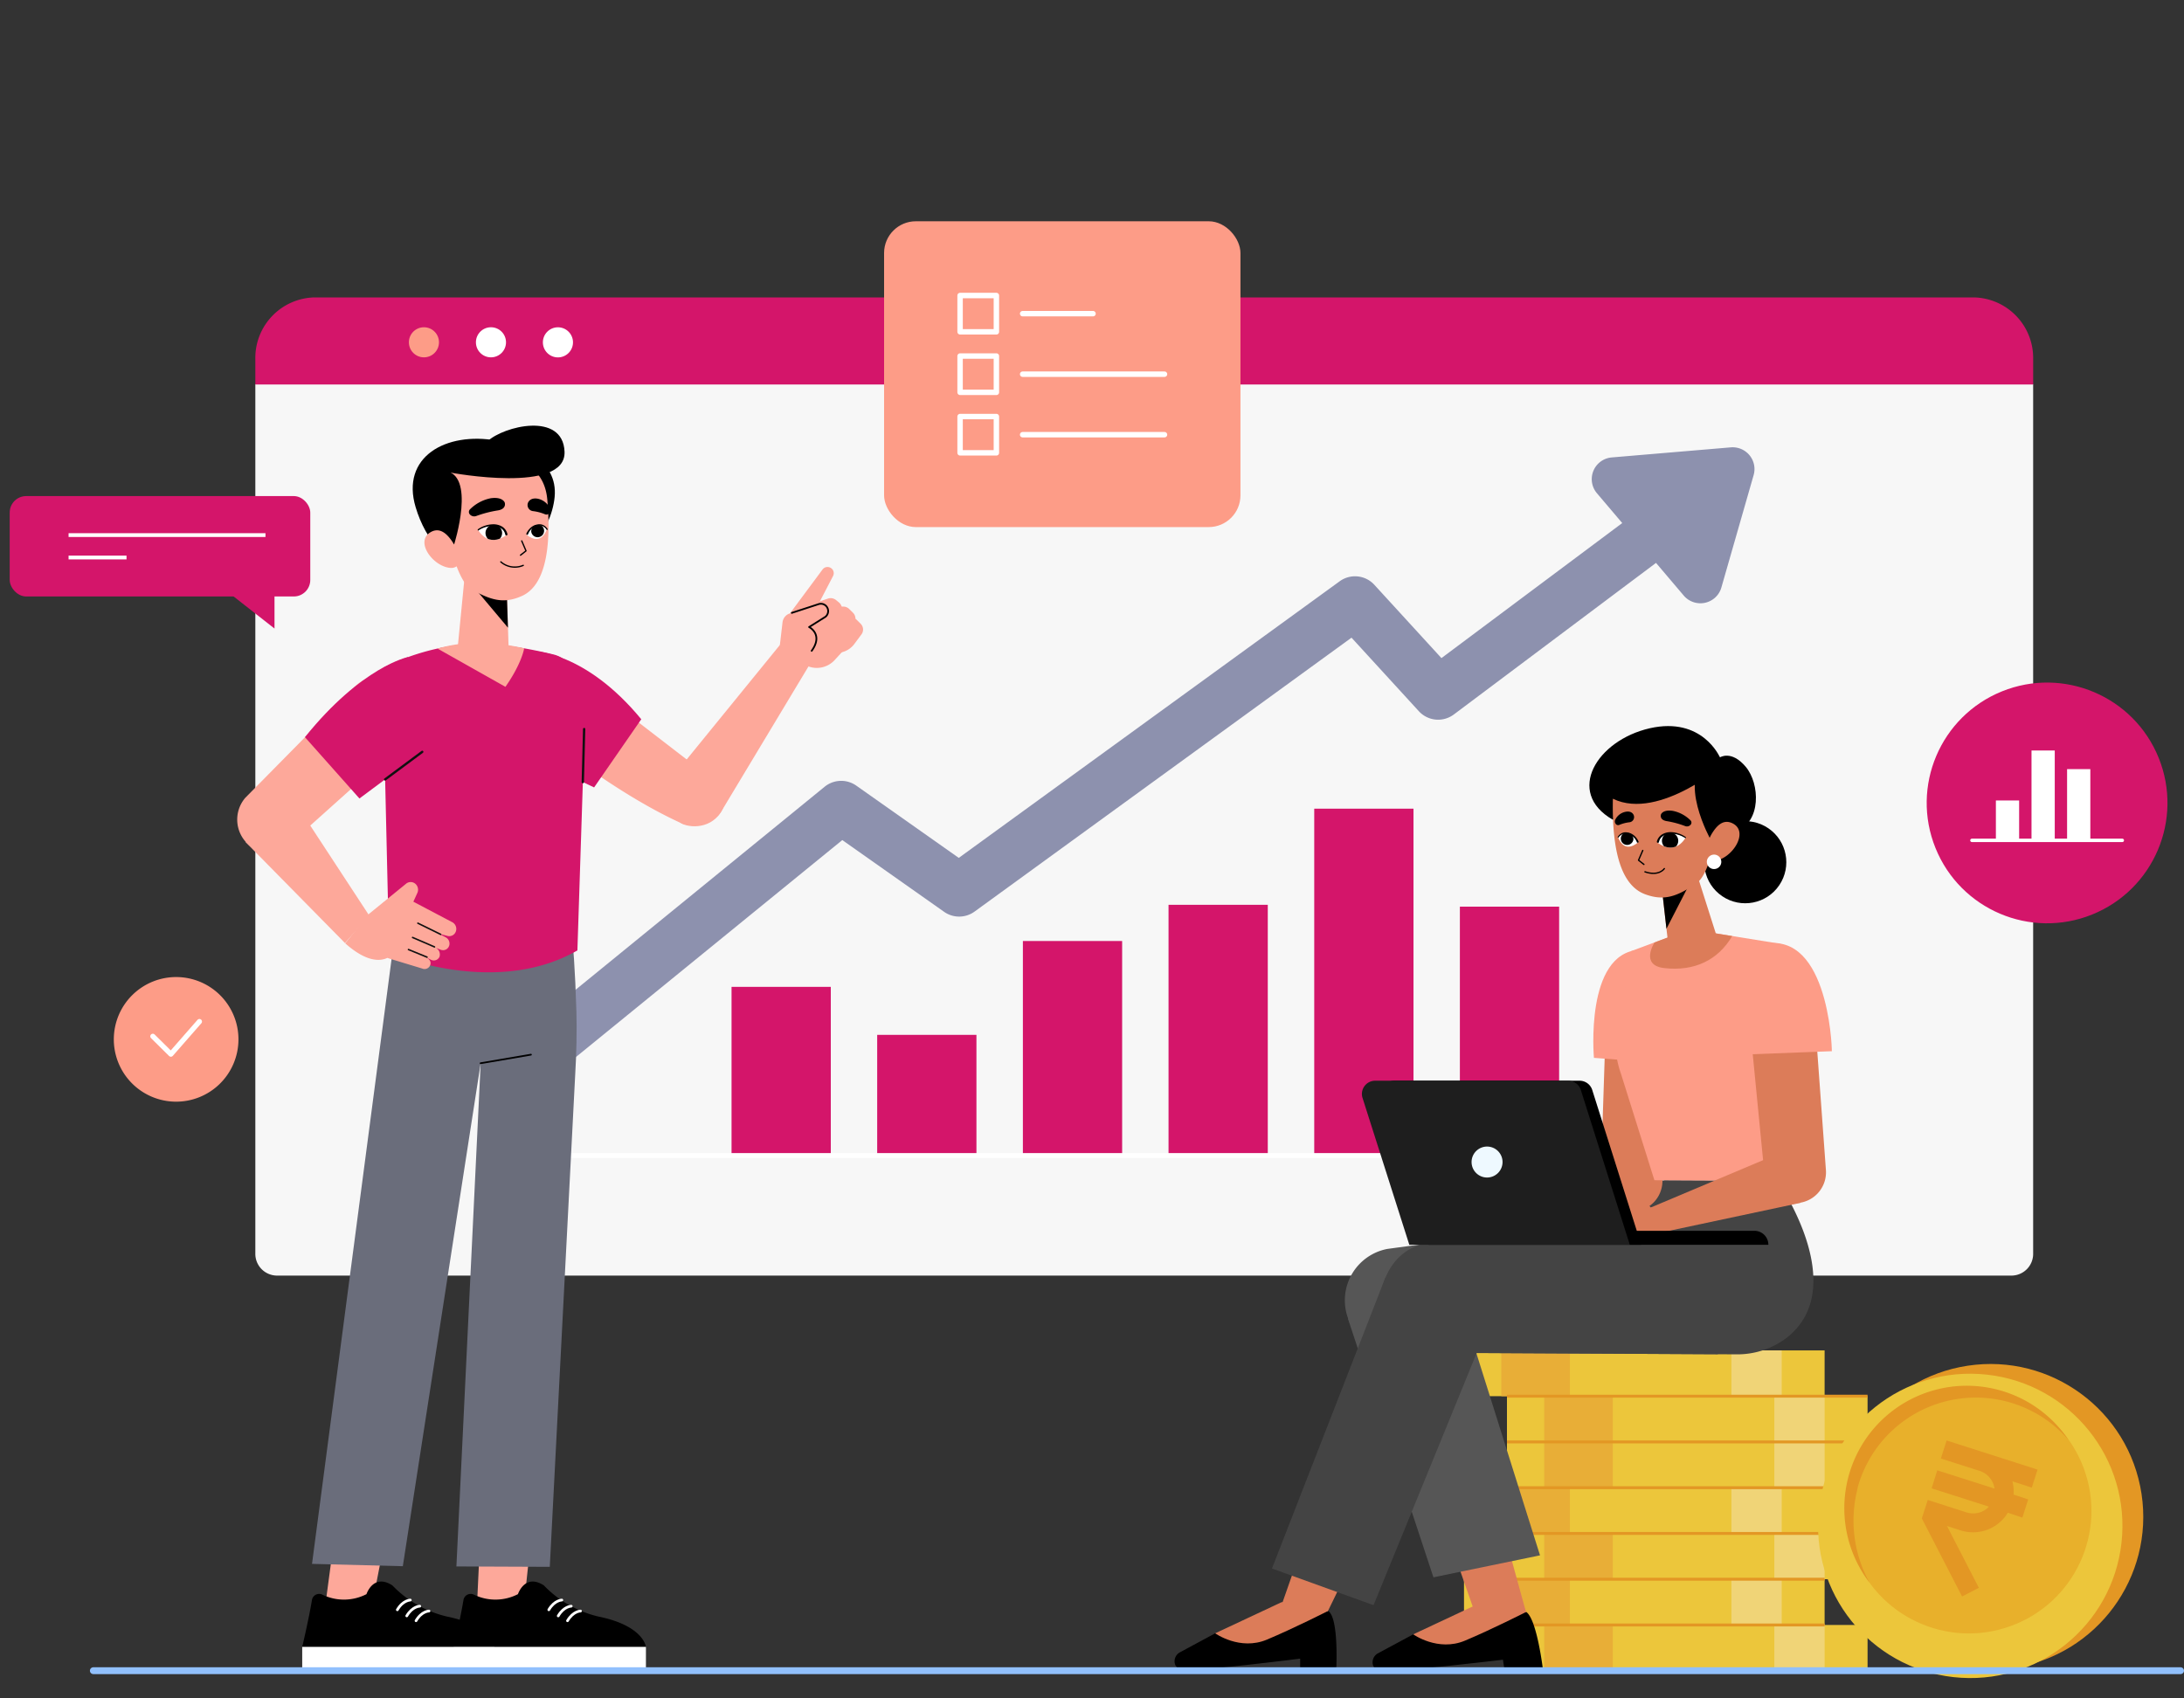 <svg id="Layer_1" data-name="Layer 1" xmlns="http://www.w3.org/2000/svg" xmlns:xlink="http://www.w3.org/1999/xlink" viewBox="0 0 450 350"><rect x="0" y="0" width="450" height="350" fill="#333333" stroke="none"/><defs><style>.cls-1{fill:#fff;}.cls-2{fill:#f7f7f7;}.cls-3{fill:#d4156a;}.cls-4{fill:#fd9c87;}.cls-5{fill:#8d91ae;}.cls-10,.cls-12,.cls-14,.cls-15,.cls-16,.cls-17,.cls-18,.cls-24,.cls-32,.cls-35,.cls-6,.cls-7,.cls-8,.cls-9{fill:none;}.cls-10,.cls-12,.cls-6,.cls-7,.cls-8,.cls-9{stroke:#fff;}.cls-24,.cls-6,.cls-8{stroke-miterlimit:10;}.cls-6{stroke-width:1.01px;}.cls-10,.cls-12,.cls-14,.cls-15,.cls-16,.cls-17,.cls-18,.cls-32,.cls-35,.cls-7,.cls-9{stroke-linecap:round;stroke-linejoin:round;}.cls-7{stroke-width:1.06px;}.cls-8{stroke-width:0.78px;}.cls-9{stroke-width:1.12px;}.cls-10{stroke-width:0.7px;}.cls-11{fill:#fda89a;}.cls-12{stroke-width:0.56px;}.cls-13{fill:#6a6d7b;}.cls-14,.cls-15,.cls-18,.cls-32{stroke:#000;}.cls-14{stroke-width:0.35px;}.cls-15{stroke-width:0.36px;}.cls-16,.cls-17{stroke:#101010;}.cls-16{stroke-width:0.48px;}.cls-17{stroke-width:0.31px;}.cls-18{stroke-width:0.27px;}.cls-19{clip-path:url(#clip-path);}.cls-20{clip-path:url(#clip-path-2);}.cls-21{fill:#ecc63b;}.cls-22{fill:#e8ae37;}.cls-23{fill:#f0d477;}.cls-24{stroke:#e39724;stroke-width:0.6px;}.cls-25{fill:#e39724;}.cls-26{fill:#e8b02b;}.cls-27{fill:#dc7c59;}.cls-28{fill:#565656;}.cls-29{fill:#444;}.cls-30{fill:#1e1e1e;}.cls-31{fill:#eef9ff;}.cls-32{stroke-width:0.27px;}.cls-33{clip-path:url(#clip-path-3);}.cls-34{clip-path:url(#clip-path-4);}.cls-35{stroke:#91c0fd;stroke-width:1.41px;}</style><clipPath id="clip-path"><path class="cls-1" d="M104.42,110.22s-1-3.76-5.9-1C98.52,109.18,100.5,113.08,104.42,110.22Z"/></clipPath><clipPath id="clip-path-2"><path class="cls-1" d="M108.5,110.19s1.47-3.71,4.18-1.13C112.68,109.06,111.61,112.7,108.5,110.19Z"/></clipPath><clipPath id="clip-path-3"><path class="cls-1" d="M341.5,173.64s.94-3.68,5.79-1C347.29,172.62,345.35,176.45,341.5,173.64Z"/></clipPath><clipPath id="clip-path-4"><path class="cls-1" d="M337.5,173.62s-1.45-3.65-4.1-1.12C333.4,172.5,334.45,176.08,337.5,173.62Z"/></clipPath></defs><path class="cls-2" d="M414.52,262.87H57a4.48,4.48,0,0,1-4.39-4.57V79.18H418.92V258.3A4.48,4.48,0,0,1,414.52,262.87Z"/><path class="cls-3" d="M418.92,79.23H52.61V74A12.47,12.47,0,0,1,64.84,61.29H406.69A12.48,12.48,0,0,1,418.92,74Z"/><circle class="cls-4" cx="87.35" cy="70.54" r="3.1"/><circle class="cls-1" cx="101.16" cy="70.54" r="3.1"/><path class="cls-1" d="M118.06,70.54a3.1,3.1,0,1,1-3.1-3.09A3.1,3.1,0,0,1,118.06,70.54Z"/><path class="cls-5" d="M360.48,93.82a4.51,4.51,0,0,0-3.85-1.63l-24.58,2.08a4.49,4.49,0,0,0-3,7.39l5.2,6.13L297,135.62l-13.82-15.1a5.39,5.39,0,0,0-7.15-.73l-78.48,57-21.12-14.89a5.4,5.4,0,0,0-6.52.23l-60.1,49a5.4,5.4,0,0,0,6.81,8.37l56.93-46.38,20.94,14.76a5.39,5.39,0,0,0,6.28,0l77.7-56.47,13.87,15.15a5.39,5.39,0,0,0,7.21.68L341.21,116l5.72,6.74a4.5,4.5,0,0,0,3.43,1.58,4.38,4.38,0,0,0,.95-.1,4.48,4.48,0,0,0,3.37-3.15l6.65-23.18A4.48,4.48,0,0,0,360.48,93.82Z"/><rect class="cls-3" x="150.73" y="203.37" width="20.45" height="34.91"/><rect class="cls-3" x="180.74" y="213.26" width="20.45" height="25.01"/><rect class="cls-3" x="210.76" y="193.92" width="20.45" height="44.36"/><rect class="cls-3" x="240.77" y="186.46" width="20.45" height="51.82"/><rect class="cls-3" x="270.79" y="166.65" width="20.45" height="71.62"/><rect class="cls-3" x="300.8" y="186.84" width="20.45" height="51.43"/><polyline class="cls-6" points="100.38 99.71 100.38 238.13 369.95 238.13"/><path class="cls-4" d="M49.13,214.35a12.84,12.84,0,1,1-12.72-13A12.83,12.83,0,0,1,49.13,214.35Z"/><polyline class="cls-7" points="31.49 213.56 35.21 217.24 41.09 210.52"/><rect class="cls-3" x="2" y="102.23" width="61.93" height="20.69" rx="3.4" transform="translate(65.93 225.15) rotate(180)"/><line class="cls-8" x1="14.13" y1="110.27" x2="54.7" y2="110.27"/><line class="cls-8" x1="14.13" y1="114.89" x2="26.07" y2="114.89"/><polygon class="cls-3" points="56.56 120.17 56.56 129.53 44.63 120.17 56.56 120.17"/><rect class="cls-4" x="182.16" y="45.6" width="73.43" height="63.02" rx="6.54"/><rect class="cls-9" x="197.82" y="60.9" width="7.48" height="7.48"/><line class="cls-9" x1="210.71" y1="64.64" x2="225.21" y2="64.64"/><rect class="cls-9" x="197.82" y="73.37" width="7.48" height="7.48"/><line class="cls-9" x1="210.71" y1="77.11" x2="239.94" y2="77.11"/><rect class="cls-9" x="197.82" y="85.84" width="7.48" height="7.48"/><line class="cls-9" x1="210.71" y1="89.58" x2="239.94" y2="89.58"/><circle class="cls-3" cx="421.79" cy="165.46" r="24.8" transform="translate(-31.27 170.06) rotate(-22)"/><rect class="cls-1" x="411.24" y="164.96" width="4.79" height="8.21"/><rect class="cls-1" x="418.58" y="154.66" width="4.79" height="18.52"/><rect class="cls-1" x="425.91" y="158.5" width="4.79" height="14.68"/><line class="cls-10" x1="406.3" y1="173.18" x2="437.29" y2="173.18"/><polygon class="cls-11" points="98.18 332.98 99.54 304.04 110.8 304.04 107.78 332.43 98.18 332.98"/><path d="M97.58,328.59a10.14,10.14,0,0,0,9.14-.07s1.41-4.33,5.33-1.81a22.89,22.89,0,0,0,11.27,6.43c9.35,1.9,9.77,6.25,9.77,6.25H93.49s1.39-5.91,2-9.64A1.51,1.51,0,0,1,97.58,328.59Z"/><rect class="cls-1" x="93.49" y="339.39" width="39.6" height="4.33"/><path class="cls-12" d="M119.61,332s-1.5,0-2.68,2"/><path class="cls-12" d="M117.7,331s-1.5,0-2.68,2"/><path class="cls-12" d="M115.76,329.74s-1.5,0-2.68,2"/><polygon class="cls-11" points="66.74 332.98 70.61 304.04 81.87 304.04 76.34 332.43 66.74 332.98"/><path d="M66.36,328.59a10.16,10.16,0,0,0,9.15-.07s1.4-4.33,5.33-1.81a22.83,22.83,0,0,0,11.27,6.43c9.34,1.9,9.76,6.25,9.76,6.25H62.27s1.4-5.91,2-9.64A1.51,1.51,0,0,1,66.36,328.59Z"/><rect class="cls-1" x="62.27" y="339.39" width="39.6" height="4.33"/><path class="cls-12" d="M88.39,332s-1.5,0-2.67,2"/><path class="cls-12" d="M86.49,331s-1.5,0-2.68,2"/><path class="cls-12" d="M84.54,329.74s-1.5,0-2.67,2"/><path class="cls-13" d="M117,186.87s1.24,3.85,1.77,21.7c.11,3.68,0,8.77-.23,12.44l-5.26,101.88-19.24-.08,5-103.7L83,322.76l-18.71-.48L81.42,192l18.39-1.69Z"/><line class="cls-14" x1="99.02" y1="219.11" x2="109.4" y2="217.34"/><path class="cls-11" d="M110.47,150.17s15.38,12.93,30.07,19.55c1.77.8,6-.21,7.37-1.58h0a4.69,4.69,0,0,0-.63-7.17l-27-20.8Z"/><path class="cls-3" d="M109.85,134.17s10.72,0,22.28,14.05l-9.72,14.05-18.28-8.69Z"/><path class="cls-11" d="M148.51,167.4l18.32-30.47-6.15-4-23.2,28.5c-1.85,1.65.43,6.05,2.59,8h0C141.25,170.51,146.09,171.19,148.51,167.4Z"/><path class="cls-11" d="M160.68,133l.56-4.8a2.21,2.21,0,0,1,1.56-1.81l5.1-1.5a1.65,1.65,0,0,1,1.91.77h0a1.66,1.66,0,0,1-.66,2.27l-2.44,1.32s3.37,2.71.09,6.3Z"/><path class="cls-11" d="M162.8,126.36l6.68-9a1.28,1.28,0,0,1,1.89-.18h0a1.26,1.26,0,0,1,.27,1.53l-4.21,8.12Z"/><path class="cls-11" d="M168.15,124.17l2.56-.85a1.77,1.77,0,0,1,1.54.33l.58.48a1.76,1.76,0,0,1,.45,2.22L170,132.14l-4.18-3.1Z"/><path class="cls-11" d="M172.8,125h.95a1.74,1.74,0,0,1,1.22.5l.78.77a1.71,1.71,0,0,1,.51,1.24h0a1.72,1.72,0,0,1-.35,1l-4.19,5.54-3.61-2.71Z"/><path class="cls-11" d="M174.32,127.24h1a1.72,1.72,0,0,1,1.21.5l.78.78a1.69,1.69,0,0,1,.52,1.24h0a1.69,1.69,0,0,1-.35,1L176,132.75a4.53,4.53,0,0,1-6.33.88h0Z"/><path class="cls-11" d="M173.94,133.88,172,136a5,5,0,0,1-7.08.33L160.68,133l3.3-4.74,4.15,0,3.6,2.52Z"/><path class="cls-15" d="M163.15,126.3l5.54-1.81a1.5,1.5,0,0,1,1.88,1h0a1.52,1.52,0,0,1-.51,1.63l-3.35,2.1s3,1.48.53,4.9"/><path class="cls-3" d="M96.8,132.65a49.17,49.17,0,0,0-14.1,3.28,34.57,34.57,0,0,0-3.19,1.44c-3.13,1.64-.89,5.18-.49,8.79l1.16,50.17s21.59,9.4,38.79-.47l1.56-48.09c.35-5-1.71-11.73-6.45-12.89a96.36,96.36,0,0,0-15-2.42Z"/><path class="cls-11" d="M108,133.61a42.65,42.65,0,0,0-8.92-1.15,31.15,31.15,0,0,0-8.94,1.19l14,7.89C107.55,136.67,108,133.61,108,133.61Z"/><line class="cls-16" x1="120.08" y1="161.17" x2="120.36" y2="150.24"/><polygon class="cls-11" points="57.53 160.36 76.07 188.67 71.08 194.34 50.61 173.54 57.53 160.36"/><path class="cls-11" d="M93.1,190l-7.93-4.18L86,184a1.61,1.61,0,0,0-.43-1.88,1.48,1.48,0,0,0-1.91,0l-7.81,6.36-4.72,5.92c4.28,3.8,7.08,3.76,8.69,3,.19.06.38.14.57.19l6.59,2a1.23,1.23,0,0,0,1.62-.61c.21-.44.29-1.16-1-1.82l1.27.66a1.28,1.28,0,0,0,1.69-.66,1.55,1.55,0,0,0-.8-1.85l1,.39a1.32,1.32,0,0,0,1.79-.81,1.46,1.46,0,0,0-.72-1.73l-1.4-.74,1.66.42a1.44,1.44,0,0,0,1.87-1A1.57,1.57,0,0,0,93.1,190Z"/><line class="cls-17" x1="90.79" y1="192.55" x2="86.1" y2="190.25"/><line class="cls-17" x1="89.53" y1="195.14" x2="85.01" y2="193.19"/><line class="cls-17" x1="87.99" y1="197.25" x2="84.16" y2="195.68"/><path class="cls-11" d="M83.53,152.56,60,173.65a6.32,6.32,0,0,1-8.26.84h0a6.89,6.89,0,0,1-1.19-10.09l22.16-22.47a7.29,7.29,0,0,1,10.23-.86h0A7.94,7.94,0,0,1,83.53,152.56Z"/><path class="cls-3" d="M84.05,135.41s-9.47,1.91-21.22,16.5l11.23,12.64L88.23,154Z"/><line class="cls-16" x1="79.35" y1="160.62" x2="87" y2="154.94"/><path d="M114.28,102.42c-.69,7-6.75,15-14.34,14.94s-12.26-6.06-14.29-12.81c-3.14-10.43,6.26-15.63,16.7-13.75C107.06,91.65,115,94.79,114.28,102.42Z"/><polygon class="cls-11" points="96.13 114.76 94.1 135.56 104.86 135.62 104.28 116.97 96.13 114.76"/><polygon points="104.66 129.35 97.64 121 104.3 118.29 104.66 129.35"/><path class="cls-11" d="M97.82,94.7a15.35,15.35,0,0,1,7.16-.27c3.2.68,7.29,2.7,7.79,8.55.84,9.75-.36,17.61-5.18,19.81-3.7,1.68-6.39,1-10.64-1.46-1.58-.93-3.09-4.85-3.51-6.71l-1.82-5.22S86.68,97.71,97.82,94.7Z"/><path d="M93.56,112.23S98.29,97.42,91.38,97l-3.81,7.37,2,6.17Z"/><path class="cls-11" d="M94.75,115.39a10.93,10.93,0,0,0-1.57-3.79c-1.07-1.59-2.6-3.07-4.52-1.89-3.27,2,.75,7.26,4.34,7.33,1,0,1.93-.81,1.75-1.65Z"/><path d="M92.88,97.4s23.82,4.49,23.44-4.33c-.35-8.28-12.56-5.26-15.89-2.12l-9.32,4.8Z"/><polyline class="cls-18" points="107.5 111.47 108.38 113.52 107.25 114.41"/><path d="M108.76,103.69a1.26,1.26,0,0,0,1.06,1.64,9.43,9.43,0,0,1,2.43.63.73.73,0,0,0,1-.35h0a1,1,0,0,0,0-1,3.59,3.59,0,0,0-2.41-1.83C109.1,102.45,108.76,103.69,108.76,103.69Z"/><path d="M104,103.58s.47,1.37-1.58,1.63a23.61,23.61,0,0,0-4.3,1.13A1.2,1.2,0,0,1,96.8,106h0a.77.77,0,0,1,0-1,8.35,8.35,0,0,1,4.34-2.33C103.62,102.34,104,103.58,104,103.58Z"/><path class="cls-1" d="M104.42,110.22s-1-3.76-5.9-1C98.52,109.18,100.5,113.08,104.42,110.22Z"/><g class="cls-19"><path d="M103.45,109.69a1.71,1.71,0,1,1-1.9-1.55A1.73,1.73,0,0,1,103.45,109.69Z"/></g><path d="M98.45,109.09a5.08,5.08,0,0,1,1.56-.78,5.59,5.59,0,0,1,1.73-.27,3.51,3.51,0,0,1,1.72.48,2.46,2.46,0,0,1,1.08,1.5.23.23,0,1,1-.44.1h0v0a2,2,0,0,0-.84-1.23,3.11,3.11,0,0,0-1.52-.49,5.1,5.1,0,0,0-1.64.21,5,5,0,0,0-1.51.7.11.11,0,0,1-.13-.18Z"/><path class="cls-1" d="M108.5,110.19s1.47-3.71,4.18-1.13C112.68,109.06,111.61,112.7,108.5,110.19Z"/><g class="cls-20"><path d="M109.45,109.47a1.33,1.33,0,1,0,1.55-1.4A1.5,1.5,0,0,0,109.45,109.47Z"/></g><path d="M112.6,109.11a2,2,0,0,0-.79-.68,1.76,1.76,0,0,0-1-.09h0a2.75,2.75,0,0,0-2,1.75h0a.19.19,0,0,1-.25.11.19.19,0,0,1-.1-.25h0a3.59,3.59,0,0,1,.93-1.25,2.71,2.71,0,0,1,1.41-.63h0a1.87,1.87,0,0,1,1.17.15,2.11,2.11,0,0,1,.85.77.09.09,0,0,1,0,.13A.08.08,0,0,1,112.6,109.11Z"/><path class="cls-18" d="M103.19,115.79a4.41,4.41,0,0,0,4.62.72"/><rect class="cls-21" x="301.65" y="325.44" width="74.3" height="9.43"/><rect class="cls-22" x="309.34" y="325.44" width="14.13" height="9.43"/><rect class="cls-23" x="356.75" y="325.44" width="10.36" height="9.43"/><rect class="cls-21" x="301.65" y="306.58" width="74.3" height="9.43"/><rect class="cls-22" x="309.34" y="306.58" width="14.13" height="9.43"/><rect class="cls-23" x="356.75" y="306.58" width="10.36" height="9.43"/><rect class="cls-21" x="301.65" y="278.29" width="74.3" height="9.43"/><rect class="cls-22" x="309.34" y="278.29" width="14.13" height="9.43"/><rect class="cls-23" x="356.75" y="278.29" width="10.36" height="9.43"/><rect class="cls-21" x="310.5" y="334.87" width="74.3" height="9.43"/><rect class="cls-22" x="318.18" y="334.87" width="14.13" height="9.43"/><rect class="cls-23" x="365.59" y="334.87" width="10.36" height="9.43"/><rect class="cls-21" x="310.5" y="297.15" width="74.3" height="9.43"/><rect class="cls-22" x="318.18" y="297.15" width="14.13" height="9.43"/><rect class="cls-23" x="365.59" y="297.15" width="10.36" height="9.43"/><rect class="cls-21" x="310.5" y="287.72" width="74.3" height="9.43"/><rect class="cls-22" x="318.18" y="287.72" width="14.13" height="9.43"/><rect class="cls-23" x="365.59" y="287.72" width="10.36" height="9.43"/><rect class="cls-21" x="310.5" y="316.01" width="74.3" height="9.43"/><rect class="cls-22" x="318.18" y="316.01" width="14.13" height="9.43"/><rect class="cls-23" x="365.59" y="316.01" width="10.36" height="9.43"/><line class="cls-24" x1="375.95" y1="334.87" x2="310.5" y2="334.87"/><line class="cls-24" x1="375.95" y1="325.44" x2="310.5" y2="325.44"/><line class="cls-24" x1="375.95" y1="316.01" x2="310.5" y2="316.01"/><line class="cls-24" x1="375.95" y1="306.58" x2="310.5" y2="306.58"/><line class="cls-24" x1="384.8" y1="297.15" x2="310.5" y2="297.15"/><line class="cls-24" x1="384.8" y1="287.72" x2="310.5" y2="287.72"/><circle class="cls-25" cx="410.1" cy="312.61" r="31.48" transform="translate(-42.11 64.8) rotate(-8.6)"/><circle class="cls-21" cx="405.66" cy="311.4" r="31.48" transform="matrix(0.11, -0.99, 0.99, 0.11, 53.05, 681.8)"/><circle class="cls-26" cx="405.66" cy="311.4" r="25.25" transform="translate(-82.11 157.74) rotate(-20.03)"/><path class="cls-25" d="M382.73,306.65a25.26,25.26,0,0,1,43.46-9.93,25.24,25.24,0,1,0-41,29.41,26.46,26.46,0,0,1-2.42-19.48Z"/><path class="cls-25" d="M414.89,308a8.39,8.39,0,0,0-.25-2.73l4,1.29,1.19-3.71-18.74-6-1.19,3.72,8,2.55a4.49,4.49,0,0,1,3.06,3.64L399.16,303,398,306.71l11.81,3.78a4.48,4.48,0,0,1-4.61,1.18l-8-2.56-1.22,3.8L404.27,329l3.46-1.79-6.56-12.73,2.81.9a8.39,8.39,0,0,0,9.72-3.64l3,1L417.9,309Z"/><path d="M291.19,336.8l-7.32,3.94a2.1,2.1,0,0,0-1,2.31c.18.73.8,1.29,2.42,1.34,3.6.1,24.38-2.36,24.38-2.36l.35,2.28,7.91-.14s-1.25-10.57-3.49-12Z"/><path class="cls-27" d="M304.86,330.39l-13.67,6.41s5.08,3.64,10.66,1.3,12.57-5.9,12.57-5.9l-1-2.75Z"/><polygon class="cls-27" points="314.42 332.2 305.22 298.79 292.35 299.32 304.53 334.19 314.42 332.2"/><polygon class="cls-28" points="277.73 271.73 295.35 325.05 317.31 320.52 299.24 263.12 277.73 271.73"/><path class="cls-28" d="M358.74,243.3s19.59,28-4.91,35.78l-66.05-.34a10.8,10.8,0,0,1-10-7h0a10.78,10.78,0,0,1,8.11-14.37l58.82-7.92-1.86-6.22Z"/><path class="cls-29" d="M366.22,243.34s15.44,22,1.78,32.45a16.79,16.79,0,0,1-10.27,3.31l-62.47-.32a10.79,10.79,0,0,1-10-7h0c-2.35-6.27,1.58-14.19,8.15-15.43l44.74-6,2.86-7.11Z"/><path d="M250.38,336.59l-7.31,3.94a2.09,2.09,0,0,0-1,2.31c.18.73.8,1.29,2.42,1.33,3.59.11,23.4-2.36,23.4-2.36l0,2.05,7.44.08s.56-10.55-1.67-11.95Z"/><path class="cls-27" d="M264.05,330.18l-13.67,6.41s5.08,3.64,10.66,1.3,12.58-5.9,12.58-5.9l-1-2.75Z"/><polygon class="cls-27" points="273.62 331.99 289.79 298.71 275.1 299.23 263.17 333.32 273.62 331.99"/><polygon class="cls-29" points="285.46 263.24 262.08 323.23 283.01 330.79 306.49 273.38 285.46 263.24"/><path class="cls-27" d="M331.13,202.88l-1.32,40.38a6.34,6.34,0,0,0,6.72,6.43h0a6.34,6.34,0,0,0,6-6.06l2.32-40.16Z"/><path class="cls-4" d="M328.42,218s-1.93-21.53,9.28-22.26c12.71-.83,8.69,25.49,8.77,23.62Z"/><polygon class="cls-27" points="305.77 247.13 334.81 238.63 336.53 249.69 307.73 252.46 305.77 247.13"/><path class="cls-4" d="M351.65,192.05l14.48,2.33s2.75-.4,5,7.52c1.94,6.76-5.18,41.44-5.18,41.44l-25.07-.12L334,221.31a20,20,0,0,1-1.11-5.34,24,24,0,0,1,1.76-11.3l1.43-8.66,8.66-3.23Z"/><path class="cls-27" d="M356.91,192.9l-5.26-.85-7.47.93-3.27,1.24s-3.08,4.7,2,5.28C349.13,200.22,354,197.85,356.91,192.9Z"/><path class="cls-27" d="M359.65,202l3.93,40.21a6.34,6.34,0,0,0,7.41,5.63h0a6.35,6.35,0,0,0,5.23-6.7l-2.92-40.1Z"/><path class="cls-4" d="M359.33,217.32s-4.12-22.23,5.37-22.95c12.7-1,12.85,24.13,12.72,22.26Z"/><polygon class="cls-27" points="340.13 248.84 368.02 237.08 370.99 247.88 342.69 253.9 340.13 248.84"/><path class="cls-27" d="M340.14,248.84s-5-6.75-14.33,2.45l3.13,2.61h13.75l1.74-4.65Z"/><path d="M335.81,253.64h25.68a2.87,2.87,0,0,1,2.87,2.88H335.81Z"/><path d="M338.16,256.52H294.35l-9.68-30.36a2.74,2.74,0,0,1,2.65-3.45h38.14a2.74,2.74,0,0,1,2.64,2Z"/><path class="cls-30" d="M335.81,256.52H290.38l-9.67-30.36a2.73,2.73,0,0,1,2.64-3.45H323.1a2.75,2.75,0,0,1,2.65,2Z"/><path class="cls-31" d="M309.59,239.46a3.19,3.19,0,1,1-3.19-3.18A3.19,3.19,0,0,1,309.59,239.46Z"/><circle cx="359.59" cy="177.67" r="8.46" transform="translate(11.05 376.14) rotate(-55.95)"/><path d="M354.38,156.08s2.36-1.57,5.31,1.93,3.24,11.38-1.95,13.28Z"/><path d="M354.38,156.08s-3.6-8.47-14.46-6-17.47,13.16-7.62,18.84Z"/><path d="M332.31,166.94a12.69,12.69,0,0,0,14,11.86c7.65-.58,13.41-6.8,12.87-13.9s-7.16-12.38-14.81-11.81A12.71,12.71,0,0,0,332.31,166.94Z"/><polygon class="cls-27" points="348.09 175.26 353.79 193.17 347.47 198.39 343.88 195.88 341.87 178.4 348.09 175.26"/><polygon points="343.36 191.4 348.55 181.31 342.05 179.71 343.36 191.4"/><path class="cls-27" d="M346.76,155.83a15.5,15.5,0,0,0-7.23.26c-3.17.92-7.14,3.26-7.22,9.19-.12,9.87,1.62,17.13,6.64,19,3.85,1.42,6.51.56,10.6-2.26,1.53-1,2.8-4.54,3.09-6.45l1.45-5.39S358.2,158.05,346.76,155.83Z"/><path d="M352.55,173.19s-7.28-12.89-.4-17.17c0,0,3.12-.47,4.84,5.57C359.75,171.27,352.55,173.19,352.55,173.19Z"/><path class="cls-27" d="M351.33,175.87a10.72,10.72,0,0,1,1.3-3.93c1-1.68,2.39-3.28,4.41-2.24,3.44,1.79-.22,7.37-3.83,7.7-1.06.1-2-.67-1.88-1.53Z"/><path class="cls-1" d="M351.69,177.74a1.49,1.49,0,1,0,1.35-1.62A1.5,1.5,0,0,0,351.69,177.74Z"/><path d="M354.34,158.2s-14.71,12.3-23.75,5.32c0,0-3.4-8.06,10.32-10.64S354.34,158.2,354.34,158.2Z"/><polyline class="cls-32" points="338.48 175.26 337.61 177.27 338.72 178.14"/><path d="M336.64,168.05a1.07,1.07,0,0,1-.9,1.4,7.76,7.76,0,0,0-2.06.53.62.62,0,0,1-.83-.29h0a.84.84,0,0,1,0-.84,3,3,0,0,1,2.05-1.55C336.36,167,336.64,168.05,336.64,168.05Z"/><path d="M342.23,167.85s-.41,1.17,1.34,1.39a19.48,19.48,0,0,1,3.65,1,1,1,0,0,0,1.14-.3h0a.66.66,0,0,0,0-.84,7.13,7.13,0,0,0-3.7-2C342.56,166.79,342.23,167.85,342.23,167.85Z"/><path class="cls-1" d="M341.5,173.64s.94-3.68,5.79-1C347.29,172.62,345.35,176.45,341.5,173.64Z"/><g class="cls-33"><path d="M342.44,173.13a1.68,1.68,0,1,0,1.87-1.53A1.71,1.71,0,0,0,342.44,173.13Z"/></g><path d="M347.23,172.71a5.12,5.12,0,0,0-1.48-.69,5.27,5.27,0,0,0-1.61-.2,3.09,3.09,0,0,0-1.5.48,1.93,1.93,0,0,0-.82,1.21v0a.22.22,0,0,1-.25.18.23.23,0,0,1-.18-.26h0a2.4,2.4,0,0,1,1.06-1.47,3.47,3.47,0,0,1,1.68-.48,5.4,5.4,0,0,1,1.7.27,5.12,5.12,0,0,1,1.53.77.1.1,0,0,1,0,.15A.11.11,0,0,1,347.23,172.71Z"/><path class="cls-1" d="M337.5,173.62s-1.45-3.65-4.1-1.12C333.4,172.5,334.45,176.08,337.5,173.62Z"/><g class="cls-34"><path d="M336.56,172.9a1.3,1.3,0,1,1-1.51-1.36A1.46,1.46,0,0,1,336.56,172.9Z"/></g><path d="M333.32,172.45a2.2,2.2,0,0,1,.84-.76,1.81,1.81,0,0,1,1.15-.14h0a2.68,2.68,0,0,1,1.39.63,3.32,3.32,0,0,1,.9,1.22.18.18,0,0,1-.09.25.19.19,0,0,1-.25-.1h0v0a2.7,2.7,0,0,0-2-1.71h0a1.69,1.69,0,0,0-1,.09,2.06,2.06,0,0,0-.78.66.08.08,0,0,1-.12,0A.09.09,0,0,1,333.32,172.45Z"/><path class="cls-32" d="M342.93,179s-1.09,1.66-4,.66"/><line class="cls-35" x1="19.23" y1="344.29" x2="449.29" y2="344.29"/></svg>